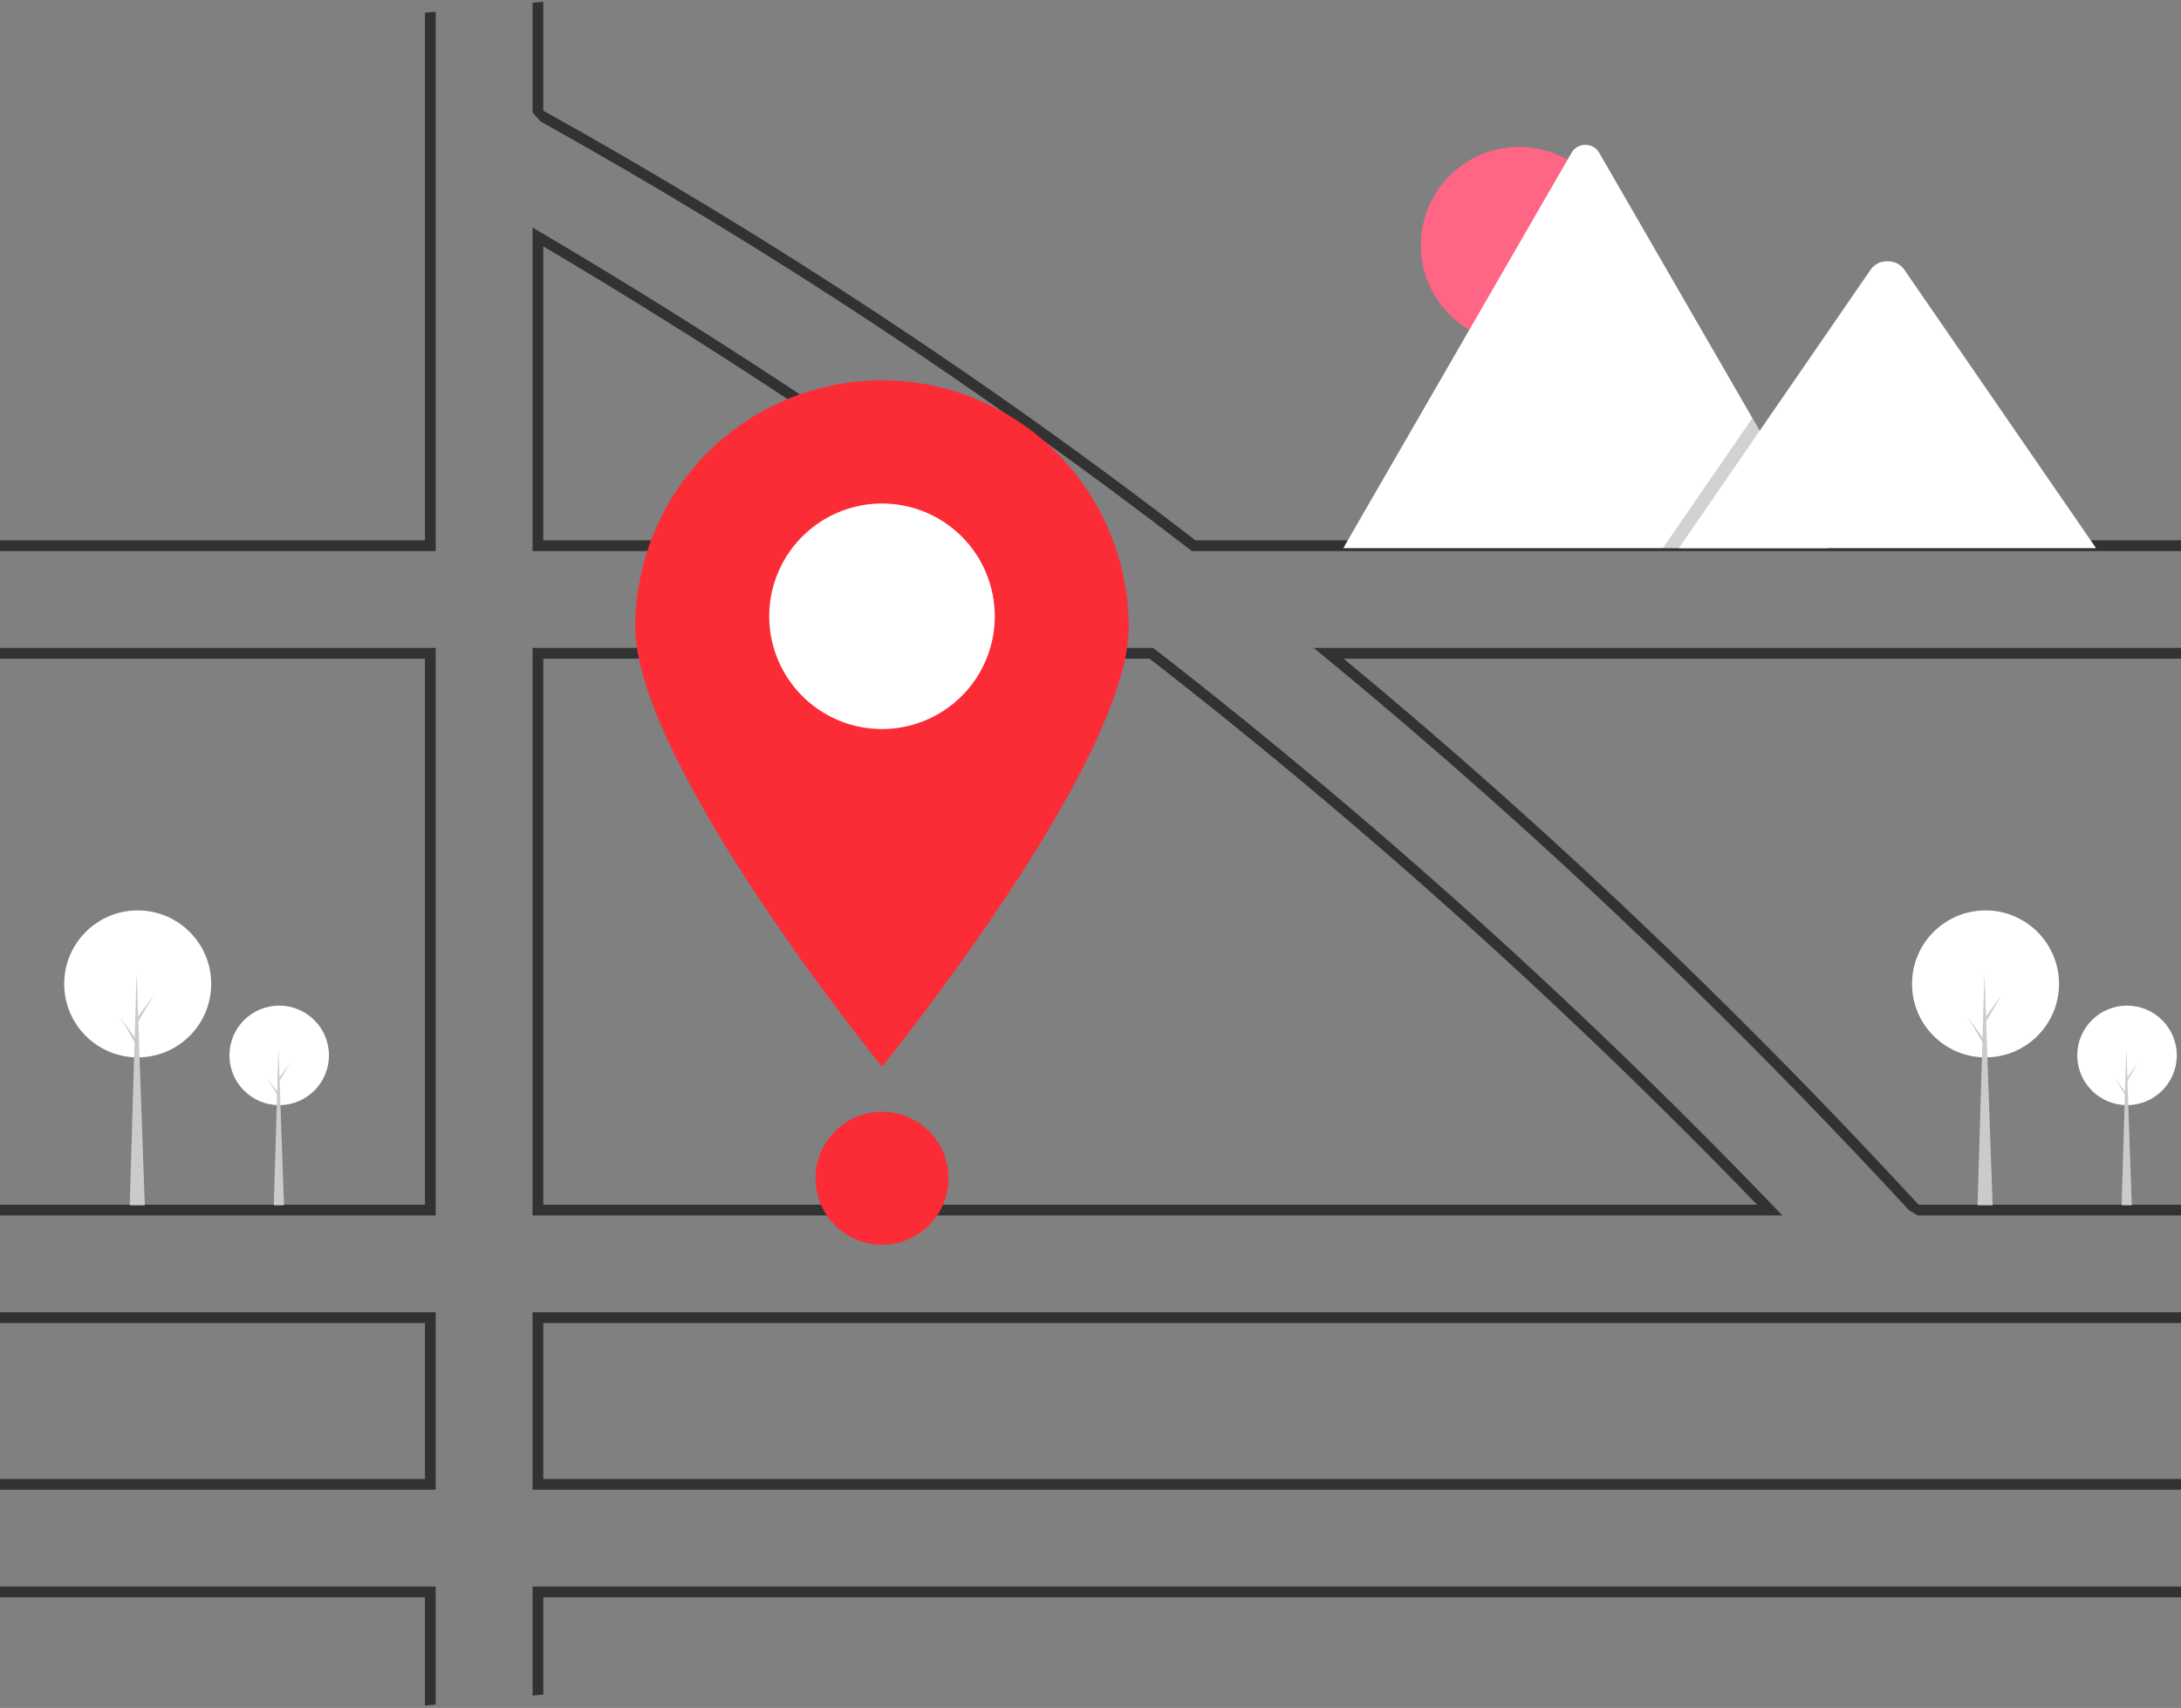 <svg width="535" height="419" viewBox="0 0 535 419" fill="none" xmlns="http://www.w3.org/2000/svg">
<rect x="0" y="0" width="535" height="419" fill="#808080" stroke="none"/>
<path d="M248.128 132.804C211.191 105.902 172.327 80.394 132.625 56.989L130.633 55.815V135.192H251.408L248.128 132.804ZM133.272 132.553V60.44C171.041 82.782 208.024 107.024 243.292 132.553L133.272 132.553ZM435.064 295.933C419.09 279.325 402.702 263.095 385.9 247.244C381.268 242.87 376.608 238.53 371.919 234.226C343.302 207.938 313.744 182.937 283.244 159.223L282.888 158.946H130.633V298.17H437.215L435.064 295.933ZM133.272 295.53V161.585H281.984C311.393 184.461 340.005 208.618 367.821 234.054C372.651 238.468 377.448 242.918 382.212 247.403C398.866 263.054 415.131 279.096 431.006 295.53H133.272ZM435.064 295.933C419.09 279.325 402.702 263.095 385.9 247.244C381.268 242.87 376.608 238.53 371.919 234.226C343.302 207.938 313.744 182.937 283.244 159.223L282.888 158.946H130.633V298.17H437.215L435.064 295.933ZM133.272 295.53V161.585H281.984C311.393 184.461 340.005 208.618 367.821 234.054C372.651 238.468 377.448 242.918 382.212 247.403C398.866 263.054 415.131 279.096 431.006 295.53H133.272ZM248.128 132.804C211.191 105.902 172.327 80.394 132.625 56.989L130.633 55.815V135.192H251.408L248.128 132.804ZM133.272 132.553V60.44C171.041 82.782 208.024 107.024 243.292 132.553L133.272 132.553ZM248.128 132.804C211.191 105.902 172.327 80.394 132.625 56.989L130.633 55.815V135.192H251.408L248.128 132.804ZM133.272 132.553V60.44C171.041 82.782 208.024 107.024 243.292 132.553L133.272 132.553ZM435.064 295.933C419.09 279.325 402.702 263.095 385.9 247.244C381.268 242.87 376.608 238.53 371.919 234.226C343.302 207.938 313.744 182.937 283.244 159.223L282.888 158.946H130.633V298.17H437.215L435.064 295.933ZM133.272 295.53V161.585H281.984C311.393 184.461 340.005 208.618 367.821 234.054C372.651 238.468 377.448 242.918 382.212 247.403C398.866 263.054 415.131 279.096 431.006 295.53H133.272ZM0 321.923V324.563H104.24V362.833H0V365.472H106.879V321.923H0ZM130.633 389.226V415.969L133.272 415.725V391.865H539.726V389.226L130.633 389.226ZM539.726 324.563V321.923H130.633V365.472H539.726V362.833H133.272V324.563L539.726 324.563ZM293.247 132.553C242.613 93.494 189.14 58.261 133.272 27.145V0.422L130.633 0.666V27.596L132.665 29.831C188.306 60.861 241.562 95.986 291.993 134.915L292.35 135.192H539.726V132.553L293.247 132.553ZM104.24 132.553H0V135.192H106.879V2.87L104.24 3.114L104.24 132.553ZM539.726 158.946H322.253L325.097 161.282C351.873 183.313 378.163 206.68 403.966 231.382C407.635 234.892 411.291 238.431 414.933 241.999C433.065 259.715 450.843 278.01 468.267 296.883L470.443 298.17H539.726V295.53H470.609C453.374 276.844 435.766 258.699 417.783 241.095C414.187 237.571 410.578 234.072 406.956 230.597C381.71 206.374 355.926 183.371 329.604 161.585H539.726V158.946ZM0 389.226V391.865H104.24V418.417L106.879 418.172V389.226H0ZM0 158.946V161.585H104.24V295.53H0V298.17H106.879V158.946H0ZM248.128 132.804C211.191 105.902 172.327 80.394 132.625 56.989L130.633 55.815V135.192H251.408L248.128 132.804ZM133.272 132.553V60.44C171.041 82.782 208.024 107.024 243.292 132.553L133.272 132.553ZM435.064 295.933C419.09 279.325 402.702 263.095 385.9 247.244C381.268 242.87 376.608 238.53 371.919 234.226C343.302 207.938 313.744 182.937 283.244 159.223L282.888 158.946H130.633V298.17H437.215L435.064 295.933ZM133.272 295.53V161.585H281.984C311.393 184.461 340.005 208.618 367.821 234.054C372.651 238.468 377.448 242.918 382.212 247.403C398.866 263.054 415.131 279.096 431.006 295.53H133.272ZM248.128 132.804C211.191 105.902 172.327 80.394 132.625 56.989L130.633 55.815V135.192H251.408L248.128 132.804ZM133.272 132.553V60.44C171.041 82.782 208.024 107.024 243.292 132.553L133.272 132.553ZM435.064 295.933C419.09 279.325 402.702 263.095 385.9 247.244C381.268 242.87 376.608 238.53 371.919 234.226C343.302 207.938 313.744 182.937 283.244 159.223L282.888 158.946H130.633V298.17H437.215L435.064 295.933ZM133.272 295.53V161.585H281.984C311.393 184.461 340.005 208.618 367.821 234.054C372.651 238.468 377.448 242.918 382.212 247.403C398.866 263.054 415.131 279.096 431.006 295.53H133.272Z" fill="#323232"/>
<path d="M276.869 153.819C276.869 187.24 216.354 261.694 216.354 261.694C216.354 261.694 155.838 187.24 155.838 153.819C155.838 137.769 162.214 122.377 173.563 111.028C184.912 99.679 200.304 93.303 216.354 93.303C232.403 93.303 247.796 99.679 259.144 111.028C270.493 122.377 276.869 137.769 276.869 153.819Z" fill="#FB2C36"/>
<path d="M244.018 151.187C244.018 156.659 242.396 162.007 239.356 166.557C236.316 171.106 231.996 174.652 226.941 176.745C221.886 178.839 216.324 179.387 210.957 178.32C205.591 177.252 200.662 174.618 196.793 170.749C192.924 166.88 190.289 161.95 189.222 156.584C188.154 151.218 188.702 145.655 190.796 140.6C192.89 135.546 196.435 131.225 200.985 128.185C205.534 125.145 210.883 123.523 216.354 123.523C219.988 123.521 223.586 124.236 226.943 125.625C230.3 127.015 233.35 129.053 235.919 131.622C238.489 134.191 240.526 137.241 241.916 140.599C243.306 143.956 244.02 147.554 244.018 151.187Z" fill="white"/>
<path d="M216.353 305.37C225.363 305.37 232.666 298.066 232.666 289.057C232.666 280.048 225.363 272.744 216.353 272.744C207.344 272.744 200.041 280.048 200.041 289.057C200.041 298.066 207.344 305.37 216.353 305.37Z" fill="#FB2C36"/>
<path d="M372.653 84.272C385.973 84.272 396.771 73.473 396.771 60.153C396.771 46.833 385.973 36.035 372.653 36.035C359.332 36.035 348.534 46.833 348.534 60.153C348.534 73.473 359.332 84.272 372.653 84.272Z" fill="#FF6584"/>
<path d="M448.286 134.478H329.968C329.819 134.48 329.671 134.468 329.525 134.443L385.484 37.514C385.826 36.91 386.322 36.408 386.921 36.058C387.52 35.709 388.201 35.525 388.895 35.525C389.588 35.525 390.269 35.709 390.868 36.058C391.468 36.408 391.963 36.91 392.305 37.514L429.86 102.561L431.659 105.673L448.286 134.478Z" fill="white"/>
<path opacity="0.2" d="M448.286 134.478H407.889L427.72 105.673L429.146 103.598L429.861 102.561L431.659 105.673L448.286 134.478Z" fill="#1E1E1E"/>
<path d="M514.164 134.477H411.829L431.66 105.673L433.087 103.598L458.928 66.06C460.622 63.599 464.697 63.446 466.689 65.596C466.823 65.742 466.947 65.897 467.061 66.06L514.164 134.477Z" fill="white"/>
<path d="M521.758 271.115C528.499 271.115 533.965 265.65 533.965 258.908C533.965 252.167 528.499 246.702 521.758 246.702C515.016 246.702 509.551 252.167 509.551 258.908C509.551 265.65 515.016 271.115 521.758 271.115Z" fill="white"/>
<path d="M522.935 295.676H520.435L521.574 257.07L522.935 295.676Z" fill="#CBCBCB"/>
<path d="M521.795 264.387L524.479 260.673L521.758 265.306L521.464 264.791L521.795 264.387Z" fill="#CBCBCB"/>
<path d="M521.501 268.136L518.816 264.423L521.538 269.056L521.831 268.541L521.501 268.136Z" fill="#CBCBCB"/>
<path d="M487.049 259.402C497.006 259.402 505.077 251.33 505.077 241.374C505.077 231.417 497.006 223.345 487.049 223.345C477.092 223.345 469.021 231.417 469.021 241.374C469.021 251.33 477.092 259.402 487.049 259.402Z" fill="white"/>
<path d="M488.787 295.676H485.094L486.778 238.658L488.787 295.676Z" fill="#CBCBCB"/>
<path d="M487.103 249.464L491.067 243.98L487.049 250.822L486.615 250.062L487.103 249.464Z" fill="#CBCBCB"/>
<path d="M486.669 255.003L482.705 249.519L486.724 256.36L487.158 255.601L486.669 255.003Z" fill="#CBCBCB"/>
<path d="M68.487 271.115C75.229 271.115 80.694 265.65 80.694 258.908C80.694 252.167 75.229 246.702 68.487 246.702C61.746 246.702 56.281 252.167 56.281 258.908C56.281 265.65 61.746 271.115 68.487 271.115Z" fill="white"/>
<path d="M69.665 295.676H67.164L68.304 257.07L69.665 295.676Z" fill="#CBCBCB"/>
<path d="M68.524 264.387L71.209 260.673L68.487 265.306L68.194 264.791L68.524 264.387Z" fill="#CBCBCB"/>
<path d="M68.231 268.136L65.546 264.423L68.267 269.056L68.561 268.541L68.231 268.136Z" fill="#CBCBCB"/>
<path d="M33.778 259.402C43.735 259.402 51.807 251.33 51.807 241.374C51.807 231.417 43.735 223.345 33.778 223.345C23.822 223.345 15.75 231.417 15.75 241.374C15.75 251.33 23.822 259.402 33.778 259.402Z" fill="white"/>
<path d="M35.516 295.676H31.824L33.507 238.658L35.516 295.676Z" fill="#CBCBCB"/>
<path d="M33.833 249.464L37.797 243.98L33.779 250.822L33.345 250.062L33.833 249.464Z" fill="#CBCBCB"/>
<path d="M33.399 255.003L29.434 249.519L33.453 256.36L33.887 255.601L33.399 255.003Z" fill="#CBCBCB"/>
</svg>
